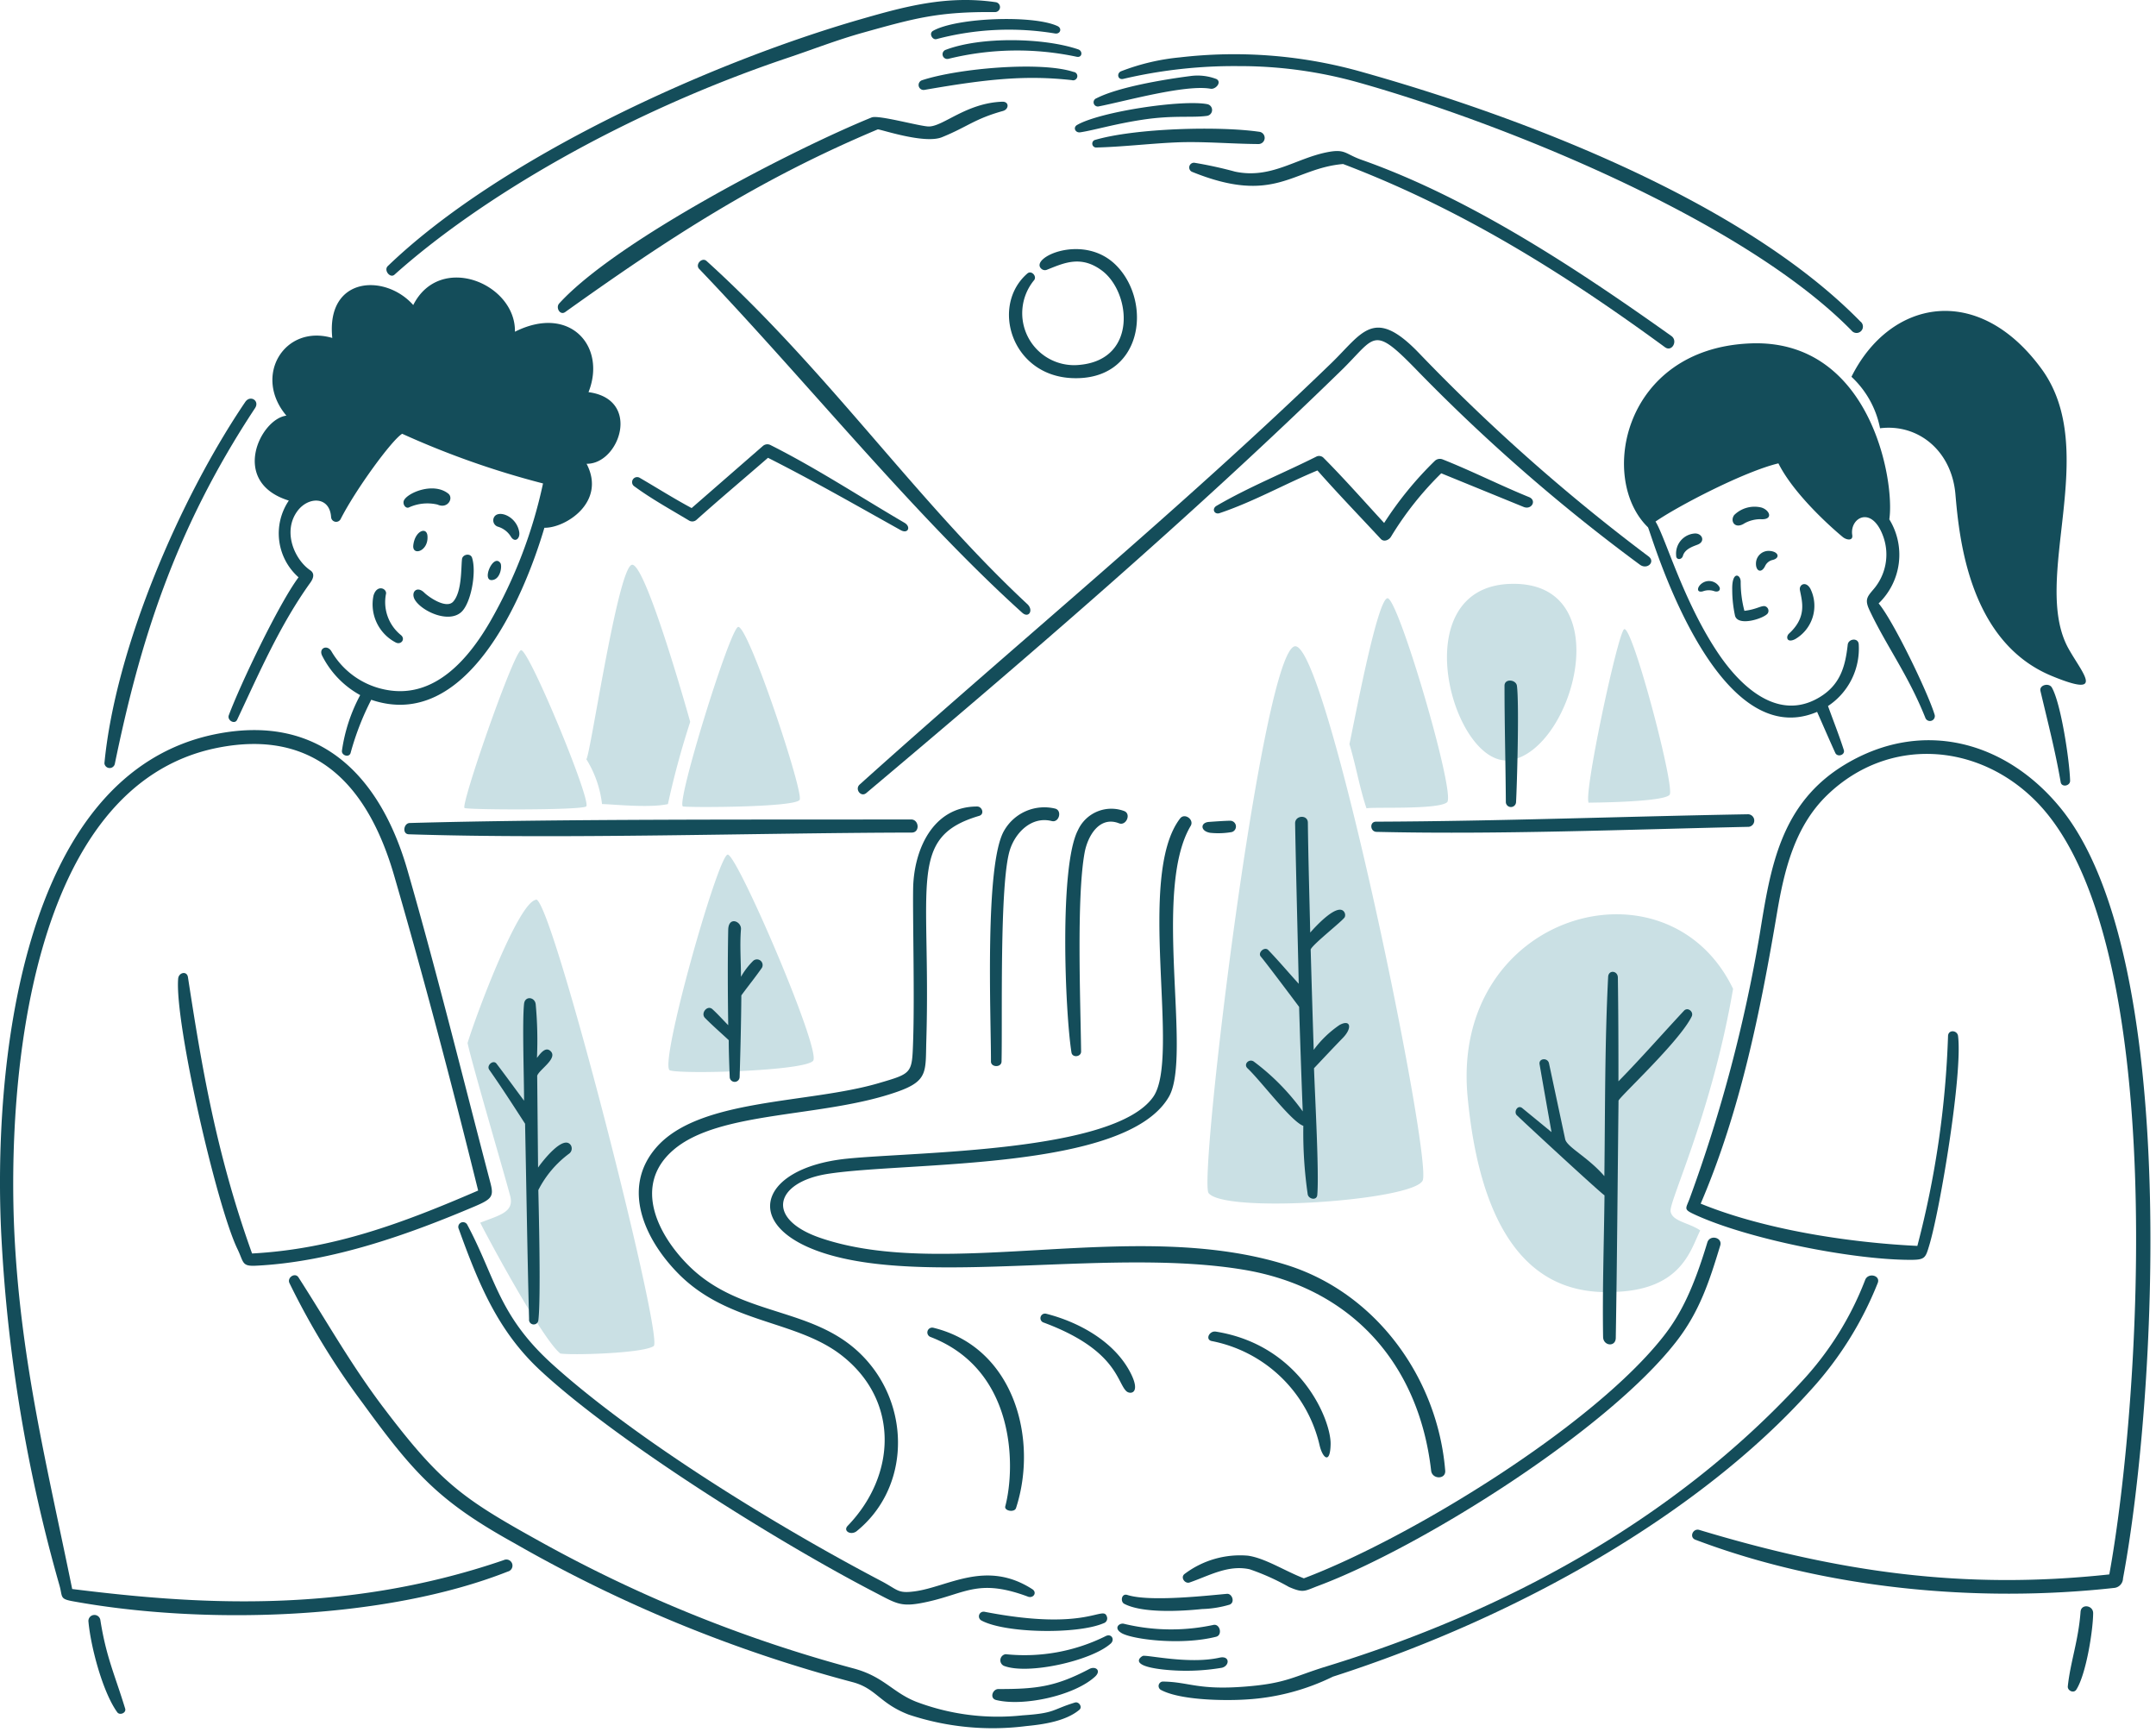 <svg xmlns="http://www.w3.org/2000/svg" width="381" height="306" fill="none" viewBox="0 0 381 306"><path fill="#CAE0E4" d="M284.622 228.308c-7.532.078-22.178-1.978-25.27-34.492-3.092-32.514 35.238-43.32 46.91-19.112-3.734 21.838-11.292 37.478-11.044 39.298.248 1.82 3.316 2.03 5.24 3.4-1.728 3.432-3.3 10.754-15.8 10.872l-.036.034Zm-173-128.506c2.28-.8 9.732 25.518 10.348 27.744a150.022 150.022 0 0 0-3.938 14.522c-3.326.748-10.034 0-11.644 0a19.173 19.173 0 0 0-2.778-7.938c.6-.008 5.492-33.448 8.012-34.328Zm9.09 42.69c1.112.2 19.846.184 20.6-1.178.754-1.362-9.302-31.518-10.926-30.522-1.624.996-11.034 31.458-9.682 31.7h.008Zm-38.6.276c1 .33 20.356.4 21.468-.276 1.112-.676-10.178-27.98-11.514-27.612-1.336.368-10.79 27.614-9.964 27.888h.01Zm36.272 46.346c-2.068-.674 8.526-38.12 10.216-38.12 1.69 0 16.584 34.622 15.092 36.43-1.492 1.808-23.09 2.416-25.318 1.69h.01Zm-23.668-30.128c-3.052.378-10.348 19.648-12.09 25.294.746 3.6 6.824 24.22 7.544 27.076.72 2.856-1.964 3.354-5.304 4.676 1.308 2.62 10.91 20.514 14.146 23.108 1.73.34 14.646 0 16.506-1.31 1.86-1.31-18.026-79.264-20.8-78.898l-.002.054Zm118.864 51.82c-1.858-2.334 9.6-96.936 15.352-96.62 5.752.316 24.286 90.882 22.466 94.42-1.82 3.538-34.92 5.84-37.818 2.2Zm24.888-79.338c1.232 4.126 1.742 7.544 3.014 11.356.904-.288 12.628.288 14.238-1.074 1.61-1.362-8.684-36.364-10.544-36.05-1.86.314-5.954 22.384-6.708 25.768Zm28.518 2.828c11.12-1.904 19.256-31.648 0-31.136-19.256.512-10.152 32.87 0 31.132v.004Zm13.8 7.572c-1.126-.746 4.886-29.042 6.17-30.652 1.284-1.61 9.092 27.862 8.096 29.2-.996 1.338-14.24 1.4-14.24 1.4l-.026.052Z"/><path fill="#144D5A" d="M90.34 94.916c.722 1.022 1.6.2 1.416-.904-.47-2.96-4.054-4.146-4.546-2.384a1.174 1.174 0 0 0 .812 1.44c.98.299 1.809.96 2.318 1.848ZM71.422 88.34c-.378.656.236 1.6.852 1.31a7.84 7.84 0 0 1 5.042-.498c1.8.822 2.906-1.152 1.886-1.952-2.58-2.024-7.014-.208-7.78 1.14ZM66.002 105.238a7.599 7.599 0 0 0 3.93 8.28c.938.48 1.774-.6.916-1.31a7.477 7.477 0 0 1-2.62-7.362c.04-.944-1.65-1.578-2.226.392ZM87.196 102.448c1.31-.34 1.542-2.512 1.232-2.96-1.28-1.858-3.55 3.562-1.232 2.96ZM81.472 108.186c1.756-1.518 2.77-7.076 1.952-9.628-.286-.892-1.682-.63-1.782.236-.18 1.584 0 5.718-1.532 7.48-1.2 1.4-4.316-.754-5.148-1.572-1.32-1.3-2.52 0-1.558 1.414 1.322 1.952 5.832 4.002 8.068 2.07ZM75.538 94.668c-.142-1.652-2.2-.892-2.502 1.662-.228 1.978 2.74 1.088 2.502-1.662ZM308.314 92.44a5.933 5.933 0 0 1 2.778-.708c2.318.172 1.716-1.584.182-2.056a5.12 5.12 0 0 0-4.8 1.31c-.818 1.082.124 2.606 1.84 1.454ZM306.114 104.164a21.728 21.728 0 0 0 .484 4.584c.49 2.082 5.34.45 5.816-.418a.849.849 0 0 0-.55-1.232c-.708-.092-1.48.576-3.6.826a19.871 19.871 0 0 1-.656-5.148c.004-1.298-1.562-1.994-1.494 1.388ZM316.148 111.946c-.588.538-.42 1.716 1.048 1a6.8 6.8 0 0 0 2.724-8.934c-.812-1.426-2.032-.72-1.846.25.388 2.026 1.276 4.754-1.926 7.684ZM312.716 97.34a2.236 2.236 0 0 0-2.4 2.034c-.124 1.502.93 2.066 1.618.612a1.922 1.922 0 0 1 1.31-1.048c1.378-.324 1.094-1.486-.528-1.598ZM300.926 104.478a3 3 0 0 1 2.096 0c.8.184 1.098-.352.772-.85a2.124 2.124 0 0 0-2.934-.628c-.988.64-1.146 1.798.066 1.478ZM299.394 94.268a3.544 3.544 0 0 0-3.053 2.498 3.55 3.55 0 0 0-.137 1.378v.052c0 .774.986.772 1.2 0 .352-1.234 1.878-1.682 2.62-1.978 1.412-.564.758-2.09-.63-1.95Z"/><path fill="#144D5A" d="M51.042 88.444a10.348 10.348 0 0 0 1.716 13.558c-3.484 4.664-10.26 18.85-12.326 24.378-.328.878 1.048 1.69 1.468.8 3.922-8.322 7.574-16.76 12.942-24.234.706-.984.664-1.724 0-2.174-2.764-1.868-4.974-6.828-2.28-10.48 1.922-2.6 5.698-2.628 5.948 1.06a.892.892 0 0 0 1.676.38c2.636-5.2 9.078-14.028 10.886-15.09a151.945 151.945 0 0 0 24.888 8.776 84.474 84.474 0 0 1-9.326 24.378c-3.8 6.574-9.748 13.612-18.2 12.118a14.192 14.192 0 0 1-9.852-6.812c-.75-1.3-2.346-.576-1.636.786a16.336 16.336 0 0 0 6.706 6.93 29.555 29.555 0 0 0-3.222 9.8c-.124.876 1.292 1.306 1.532.4a48.413 48.413 0 0 1 3.642-9.38c16.662 5.698 26.788-17.5 30.6-30.39 3.68.078 11-4.506 7.454-11.306 5.8.092 9.772-11.4.34-12.654 3.222-8.108-3.314-15.548-13-10.676.17-8.514-13.244-14.056-17.972-4.716-4.952-5.6-15.432-5.108-14.306 5.816-8.436-2.488-14.068 6.694-8.108 13.728-4.612.556-10.05 11.77.43 15.004ZM330.374 107.818c2.962 6.294 6.824 11.4 9.85 18.968a.865.865 0 0 0 1.65-.524c-1.188-3.914-7.308-16.6-9.89-19.648a11.932 11.932 0 0 0 1.888-14.854c1.02-6.812-3.33-31.95-24.562-31.086-22.48.916-26.894 23.958-18.09 32.486.418.524 11.632 40.386 29.892 32.618 1.074 2.424 2.116 4.844 3.21 7.244.382.838 1.8.368 1.506-.524-.842-2.618-1.86-5.174-2.79-7.754a12.164 12.164 0 0 0 5.424-10.978c-.144-1.14-1.824-.904-1.94.144-.426 3.85-1.31 7.1-5.03 9.314-7.284 4.334-13.868-1.93-17.75-7.638-6.24-9.174-9.43-20.644-11.186-23.434 4.022-2.778 15.72-8.856 21.718-10.282 2.62 5.238 8.844 10.91 11.332 12.98.708.6 1.884.748 1.716-.314-.49-3.078 3.532-5.386 5.528.4a9.43 9.43 0 0 1-1.756 9.168c-1.148 1.35-1.602 1.844-.72 3.714Z"/><path fill="#144D5A" d="M332.234 75.668c6.694-.838 12.654 3.93 13.322 11.66.668 7.73 2.4 26.08 17.03 32.106 9.6 3.956 5.436-.4 2.972-4.8-6.782-12.118 5.8-35-4.8-49.476-11.222-15.326-26.774-12.234-33.574 1.414a16.824 16.824 0 0 1 5.05 9.096ZM81.08 217.16c3.496 9.692 6.906 17.98 14.304 24.888 13.128 12.258 41.516 30.12 59.21 39.298 4.034 2.094 4.662 2.71 9.444 1.638 6.672-1.498 8.982-4.12 17.696-.852.918.25 1.534-.734.748-1.31-8.2-5.316-14.908-.46-20.8.342-3.092.42-2.952-.242-5.96-1.822-18.56-9.74-43.228-24.888-58-38.2-9.642-8.684-10.112-15.324-15.144-24.744a.843.843 0 0 0-1.13-.368.84.84 0 0 0-.368 1.13ZM173.422 286.312c4.2 2.288 17.03 2.474 21.614.484a.873.873 0 0 0 .523-.437.884.884 0 0 0 .061-.679c-.698-2.236-3.136 2.692-21.634-.902a.832.832 0 0 0-.57.086.827.827 0 0 0 .006 1.448ZM192.516 294.878c-5.91 3.112-9.274 3.564-16.086 3.55-1.022 0-1.6 1.638-.4 1.938 4.742 1.182 13.734-.726 17.45-4.1 1.234-1.114.098-1.948-.964-1.388Z"/><path fill="#144D5A" d="M189.962 300.812c-4.2 1.29-3.4 1.874-9.276 2.266a40.74 40.74 0 0 1-18.8-2.41c-4.2-1.676-5.724-4.46-11.056-5.882a244.588 244.588 0 0 1-55.564-22.518c-13.474-7.47-17.388-10.236-27.378-23.4-5.85-7.708-10-15.18-15.142-23.174-.59-.916-2.018 0-1.612.97a131.837 131.837 0 0 0 12.942 21.22c9.18 12.634 13.636 17.462 26.75 24.732a246.873 246.873 0 0 0 59.772 24.574c4.244 1.098 4.776 3.746 9.968 5.752a46.928 46.928 0 0 0 20.79 2.03c3.014-.286 6.98-.862 9.378-2.87.606-.5-.08-1.502-.772-1.29Z"/><path fill="#144D5A" d="M195.476 289.036a32.188 32.188 0 0 1-17.762 3.236 1.085 1.085 0 0 0-.314 2.056c4.21 1.642 15.46-.88 18.876-3.93.762-.68.172-1.776-.8-1.362ZM154.042 20.748c-13.936 5.67-45.084 21.748-55.22 32.866-.668.732.144 2.174 1.06 1.52 18.34-13.1 34.2-23.436 55.24-32.278.578 0 8.258 2.632 11.332 1.388 4.488-1.816 5.732-3.23 10.78-4.636 1.1-.306 1.128-1.682-.118-1.638-6.4.232-10.478 4.426-13.02 4.376-1.59-.032-8.888-2.078-10.054-1.598ZM189.7 12.704c-5.778-1.912-20.37-.628-26.75 1.468a.885.885 0 0 0-.588 1.071.881.881 0 0 0 1.046.631c11.096-1.926 17.856-2.62 26-1.716a.749.749 0 0 0 .834-.278.741.741 0 0 0-.542-1.175ZM167.168 8.788a.831.831 0 1 0 .458 1.6 50.717 50.717 0 0 1 22.662-.354c.968.188 1.094-1.024.25-1.31-6.134-2.086-17.226-2.268-23.37.064ZM165.478 6.914a49.894 49.894 0 0 1 20.96-1c.928.158 1.31-.902.432-1.31-4.312-2-17.836-1.498-21.98.84-.802.456-.116 1.654.588 1.47Z"/><path fill="#144D5A" d="M69.71 48.532c14.902-13.348 40.28-28.492 69.544-38.33 4.636-1.558 8.57-3.122 13.282-4.44 9.294-2.6 13.374-3.72 23.356-3.628a.879.879 0 0 0 .092-1.744c-8.676-1.268-16.1.77-23.854 3-26.8 7.706-63.768 24.532-83.6 43.622-.76.732.41 2.208 1.18 1.52ZM213.33 18.402c-4.4-.838-18.852 1.306-22.976 3.668-.8.458-.314 1.438.538 1.31 2.4-.36 6.132-1.496 11.094-2.24 5.438-.814 8.556-.3 11.306-.668a1.05 1.05 0 0 0 .903-1.018 1.048 1.048 0 0 0-.865-1.052ZM295.358 59.364c-16.354-11.624-35.374-24.296-54.736-31.124-3-1.058-2.846-2.018-6.262-1.31-5.506 1.142-9.824 4.712-16.086 3.4a73.094 73.094 0 0 0-7.2-1.572.84.84 0 0 0-.458 1.586c14.708 5.984 17.786-.6 26.736-1.364 20.96 7.978 38.94 19.242 56.878 32.37 1.232.896 2.332-1.13 1.128-1.986ZM222.644 23.302c-7.218-1.074-22.268-.642-29.238 1.454a.693.693 0 0 0 .25 1.31c4.728-.118 9.418-.694 14.146-.904 4.728-.21 9.72.26 14.62.288a1.092 1.092 0 0 0 1.06-.976 1.091 1.091 0 0 0-.838-1.172Z"/><path fill="#144D5A" d="M198.462 13.948a85.692 85.692 0 0 1 20.436-2.266 77.491 77.491 0 0 1 21.038 2.856c26 7.294 68.234 24.444 87.268 43.87a1.12 1.12 0 0 0 .828.419 1.125 1.125 0 0 0 .718-2.03c-20.816-21.287-59.8-36.217-88.906-44.315a82.853 82.853 0 0 0-31.32-2.346 38.861 38.861 0 0 0-10.4 2.45c-.822.334-.63 1.546.338 1.362Z"/><path fill="#144D5A" d="M194.18 18.796c4.716-.93 15.294-3.9 19.74-3.118.93.164 2.044-1.18 1.034-1.716a9.295 9.295 0 0 0-4.6-.524c-4.468.572-12.706 1.926-16.6 3.93a.746.746 0 0 0 .426 1.428ZM319.79 245.82a62.026 62.026 0 0 0 12.038-19.138c.524-1.37-1.718-1.882-2.228-.524a55.597 55.597 0 0 1-11.33 18.064c-22.494 24.422-52.522 40.586-83.836 50.2-5.962 1.83-7.074 3-14.4 3.576-8.422.664-9.89-.838-14.58-.892a.792.792 0 0 0-.693.62.789.789 0 0 0 .379.848c3.4 1.85 11.328 1.954 15.222 1.69a39.917 39.917 0 0 0 15.182-4.022c33.512-10.774 65.124-29.16 84.246-50.422Z"/><path fill="#144D5A" d="M215.938 294.668c1.388-.354 1.428-2.2-.432-1.782-5.24 1.18-12.472-.458-13.494-.326-.182 0-2.978 1.696 3.55 2.422 3.457.374 6.948.268 10.376-.314ZM214.902 289.192c1.2-.3.68-2.4-.524-2.082a35.531 35.531 0 0 1-15.718-.2c-.8-.242-1.982.712-.472 1.624 1.834 1.108 10.48 2.232 16.714.658ZM198.66 283.364c3.246 1.712 10.138 1.31 13.766.93a18.752 18.752 0 0 0 4.86-.774c1.022-.4.446-1.988-.458-1.912-3.182.27-13.6 1.478-17.6.2-1.066-.34-1.268 1.186-.568 1.556ZM220.836 277.268a40.712 40.712 0 0 1 6.956 3.132c2.616 1.122 2.714.71 5.24-.236 18-6.748 51.038-27.39 63.27-43.228 4.058-5.254 5.782-10.58 7.69-16.872.436-1.44-1.846-1.978-2.28-.538-2.372 7.864-4.574 12.508-7.65 16.454-12.494 16.024-45.01 35.84-63.65 42.886-3.4-1.31-6.8-3.554-9.876-4a16.257 16.257 0 0 0-11.162 3.2c-.852.588 0 1.826.852 1.534 3.434-1.184 6.806-3.172 10.61-2.332ZM236.726 181.096a18.704 18.704 0 0 0-4.572 4.4c-.192-5.904-.371-11.816-.536-17.736.34-.918 5.736-5.11 6.026-5.724a1.001 1.001 0 0 0-.172-1c-1.22-1.438-4.964 2.62-5.934 3.734-.144-6.472-.34-12.94-.418-19.426-.018-1.454-2.28-1.31-2.254.144.178 9.444.432 18.888.642 28.334-1.8-1.978-3.522-4.022-5.384-5.96-.654-.682-1.928.458-1.31 1.166.856.976 6.76 8.868 6.76 8.868.184 6.112.398 12.269.642 18.47a40.184 40.184 0 0 0-8.632-8.79c-.822-.6-1.91.442-1.128 1.178 2.4 2.256 7.73 9.42 9.864 10.166a75.81 75.81 0 0 0 .774 12.09c.134.856 1.6 1.18 1.69.118.34-3.774-.4-17.304-.578-22.386 1.704-1.8 3.38-3.6 5.096-5.358 1.716-1.758 1.376-3.348-.576-2.288ZM265.872 121.154c0 6.864.19 13.74.236 20.618a.901.901 0 0 0 .9.819.905.905 0 0 0 .9-.819c.178-3.078.574-17.4.158-20.6-.152-1.118-2.194-1.328-2.194-.018ZM125.892 178.306c-.878-.8-2.134.708-1.31 1.546 1.332 1.354 2.8 2.62 4.2 3.93 0 2.2.096 4.4.17 6.55a.88.88 0 0 0 .909.819.882.882 0 0 0 .845-.885c.144-4.78.262-9.576.302-14.4 1.2-1.638 2.49-3.224 3.642-4.886a.998.998 0 0 0-.968-1.464 1 1 0 0 0-.632.298 13.081 13.081 0 0 0-2.11 2.776c0-2.8-.222-5.6 0-8.4.112-1.388-2.2-2.384-2.252.092-.112 5.6-.08 11.238 0 16.858-.936-.948-1.814-1.942-2.796-2.834ZM92.79 198.546c.236 11.514.4 23.028.708 34.542a.823.823 0 1 0 1.636.2c.496-3.9.026-21.368 0-23.026a18.367 18.367 0 0 1 5.372-6.38 1.136 1.136 0 0 0 .38-1.52c-1.31-2.03-5.136 2.96-5.8 3.93l-.156-16.23c.366-1.074 3.582-3 2.436-4.27-.936-1.044-1.938.432-2.476 1.126a69.604 69.604 0 0 0-.222-9.47c-.138-1.314-1.904-1.534-2.058-.08-.336 3.2 0 13.022 0 17.108-1.624-2.174-3.216-4.38-4.872-6.55-.562-.734-1.768.276-1.31 1.036 2.276 3.244 4.306 6.414 6.362 9.584Z"/><path fill="#144D5A" d="M297.586 178.582c-3.916 4.2-7.558 8.37-11.58 12.47 0-6.118-.014-12.22-.104-18.338-.02-1.232-1.65-1.4-1.716-.118-.6 11.71-.524 23.474-.668 35.21-2.948-3.418-6.63-5.122-6.93-6.55l-2.856-13.386c-.222-1.036-1.85-.904-1.664.17.696 4 1.399 7.996 2.11 11.986l-5.162-4.232c-.76-.628-1.496.488-1.048 1.166.156.236 14.816 13.78 15.576 14.24-.092 8.252-.388 16.842-.25 25.02.028 1.6 2.212 1.832 2.24.17.234-13.978.328-27.942.486-41.918.2-.694 10.744-10.426 12.928-14.868.414-.842-.704-1.736-1.362-1.022ZM121.78 91.982a1.11 1.11 0 0 0 1.31-.144c4.152-3.718 8.422-7.296 12.626-10.952 7.966 4.022 15.706 8.462 23.448 12.782 1.308.728 1.886-.6.656-1.31-7.958-4.656-15.496-9.616-23.67-13.728a1.201 1.201 0 0 0-1.31.144l-12.618 10.994c-3.13-1.676-6.138-3.58-9.17-5.344a.892.892 0 1 0-.916 1.532c2.976 2.188 6.352 4.048 9.644 6.026ZM72.238 147.406c27.508.886 62.038-.262 88.878-.302 1.494 0 1.31-2.322-.118-2.318-26.356.052-62.362-.112-88.6.628-1.066.03-1.366 1.952-.16 1.992ZM270.208 87.83c-5.138-2.092-10.146-4.634-15.286-6.668a1.312 1.312 0 0 0-1.4.3A62.285 62.285 0 0 0 244.6 92.4c-3.562-3.864-7.072-7.858-10.766-11.566a1.126 1.126 0 0 0-1.128-.2c-5.92 2.974-12 5.4-17.722 8.736-.878.512-.42 1.56.484 1.31 5.96-1.99 11.54-5.148 17.344-7.558 3.628 4.114 7.466 8.082 11.2 12.104.56.6 1.466.17 1.8-.4a57.11 57.11 0 0 1 8.88-11.2l14.6 5.96c1.4.522 2.304-1.192.916-1.756ZM308.93 143.868c-21.68.376-43.882 1.226-65.772 1.31-1.178 0-1.048 1.782.104 1.8 21.588.5 44.122-.416 65.786-.89a1.114 1.114 0 0 0 .624-1.9 1.113 1.113 0 0 0-.742-.32Z"/><path fill="#144D5A" d="M291.324 98.308a334.985 334.985 0 0 1-40.6-35.958c-7.976-8.278-10-3.47-15.47 1.822-26.87 25.974-55.56 49.47-83.338 74.444-.904.812.22 2.302 1.166 1.506 28.128-23.674 57.512-48.912 83.94-74.666 6.176-6.02 5.454-8.22 13.558.156a319.835 319.835 0 0 0 39.2 34.15c1.312.978 2.812-.506 1.544-1.454ZM217.68 147.012a1.021 1.021 0 0 0-.262-2c-.826 0-2.83.14-3.786.21-1.534.112-1.558 1.638.248 1.926 1.267.129 2.545.083 3.8-.136ZM124.87 46.12c-.81-.734-2.072.6-1.31 1.4 18.69 19.518 37.84 43.38 57.074 60.73 1.178 1.062 2.058-.446.918-1.508-19.658-18.29-35.184-41.148-56.682-60.622ZM252.904 259.838c.18 1.572 2.618 1.584 2.488 0-1.328-16.294-12.116-31.284-27.862-36.286-26.932-8.556-60.108 2.828-82.526-4.82-9.888-3.374-8.082-9.87 1.31-11.332 14.084-2.19 52.69-.466 60.258-13.636 4.116-7.166-2.962-36.438 3.838-47.84.662-1.108-1.066-2.364-1.874-1.308-7.844 10.238.156 42.148-4.728 49.162-6.874 9.87-42.076 9.698-54.2 10.95-16.06 1.658-18.916 12.614-2.542 17.122 18.654 5.134 49.77-1.354 72.754 2.5 19.002 3.186 30.922 16.602 33.084 35.488Z"/><path fill="#144D5A" d="M151.41 270.514c8.81-7.156 9.486-20.15 2.776-28.912-8.616-11.254-22.568-8.11-32.498-18-5.422-5.4-9.918-14.174-2.712-20.4 8.134-7.036 26.512-5.66 39.678-10.336 5.422-1.926 4.88-3.564 5.044-9.078.82-27.828-3.362-35.888 9.338-39.638.982-.29.552-1.652-.366-1.652-7.86 0-11.2 7.704-11.304 14.528-.084 5.096.266 19.2 0 26.854-.2 5.828-.12 5.748-6.118 7.506-12.498 3.662-31.714 2.62-39.298 11.384-6.236 7.2-1.962 16.304 3.93 22.268 8.762 8.87 20.752 8.148 28.818 14.41 10.296 8 9.692 21.232 1.114 30.128-.908.934.578 1.766 1.598.938ZM197.756 145.468c1.228.48 2.174-1.6.956-2.148a6.483 6.483 0 0 0-8.214 3.348c-3.342 6.378-2.276 32.228-1.152 39.298.154.97 1.714.786 1.702-.182-.096-8.372-.842-27.086.616-35.108.53-2.924 2.598-6.574 6.092-5.208ZM199.066 245.82c.644.574 2.538.434.812-3.064-2.784-5.644-9.17-9.17-15.052-10.65a.812.812 0 0 0-.498 1.532c13.094 4.83 13.056 10.692 14.738 12.182ZM179.548 266.452c3.96-12.172-.332-28.384-14.62-31.858a.852.852 0 0 0-.498 1.626c15.084 5.8 15.06 22.928 13.218 29.932-.214.81 1.626 1.14 1.9.3ZM214.104 236.94a24.346 24.346 0 0 1 19.098 18.456c.52 2.2 1.866 3.446 1.94-.236.084-4.19-5.238-17.476-20.278-19.884-1.154-.184-1.914 1.392-.76 1.664ZM185.862 145.068c1.308.332 1.878-1.868.6-2.2a8.173 8.173 0 0 0-8.96 3.8c-3.558 5.79-2.364 33.102-2.384 40.884 0 1.06 1.848 1.1 1.872 0 .174-7.362-.39-31.43 1.468-37.36.974-3.11 3.864-6.026 7.404-5.124ZM181.552 48.322c-6.53 5.656-2.868 18 7.86 18.482 12.43.57 14.316-13.216 7.938-19.818-5.784-5.988-15.652-1.4-13.284.536a.93.93 0 0 0 .93.144c2.976-1.176 5.988-2.64 9.72.132 5.116 3.8 6.364 15.676-3.864 16.662a9.174 9.174 0 0 1-10.165-10.004 9.172 9.172 0 0 1 2.057-4.956c.54-.682-.47-1.804-1.192-1.178ZM89.022 275.648c-28.856 9.908-55.79 7.65-76.264 5.108-4.4-21.548-9.068-40.134-10.2-62.51-1.336-26.838 2.48-79.51 35.922-86.128 17.736-3.51 26.74 7.308 31.176 22.6 5.324 18.338 10.166 36.744 14.842 55.634-13.662 5.908-25.726 10.348-39.952 11.122-6.38-17.764-8.938-33.28-11.332-48.822-.18-1.166-1.636-.838-1.728.262-.646 7.638 6.776 40.114 10.478 47.774 1.132 2.342.734 3.064 3.21 2.946 13.65-.646 27.492-5.722 38.708-10.478 3.114-1.322 3.4-1.8 2.778-4.18-4.826-18.374-9.41-37.048-14.658-55.24-4.722-16.364-15.2-27.586-33.496-24.102-35.368 6.73-39.738 60.256-38.264 88.81a276.314 276.314 0 0 0 10.27 61.684c.57 2 0 2.36 2.28 2.778 23.026 4.218 55.07 3.4 76.96-5.24a1.073 1.073 0 0 0 .808-.969 1.079 1.079 0 0 0-1.538-1.049Z"/><path fill="#144D5A" d="M20.286 134.988c4.358-21.166 10.4-41.108 24.784-62.878.864-1.31-.852-2.384-1.73-1.088-11.47 16.912-22.938 43.412-24.888 63.846a.933.933 0 0 0 1.834.12ZM17.73 286.206a1.06 1.06 0 0 0-1.214-.853 1.06 1.06 0 0 0-.882 1.193c.4 4.4 2.5 12.4 5.084 15.982.444.616 1.634.12 1.4-.642-1.82-5.964-3.362-9.11-4.388-15.68ZM364.118 142.754c-9.686-11.85-24.47-15.81-37.988-7.728-11.568 6.916-13.258 18.348-15.156 30.024a263.067 263.067 0 0 1-12.328 46.556c-.748 2.09-1.31 2.018 1.154 3.13 9.232 4.17 27.18 7.8 37.6 7.86 2.816.018 2.85-.286 3.55-2.62 1.894-6.32 5.9-30.248 5.07-36.928-.13-1.048-1.734-1.178-1.77 0a167.716 167.716 0 0 1-5.422 37.084c-12.668-.614-27.364-3-38.29-7.466 7-16.334 10.55-33.964 13.492-51.388 1.284-7.6 3.16-15.31 8.896-20.828 10.746-10.342 26.524-9.288 36.822 1.074 23.864 24.012 18.574 106.104 13 136.652-25.976 2.8-47.938-.474-72.452-7.86-1.128-.338-1.83 1.3-.694 1.73 22.826 8.654 49.776 11.212 74.128 8.502a1.733 1.733 0 0 0 1.442-1.678c5.85-31.228 10.34-109.934-11.054-136.116ZM367.668 284.778c-.372 5.096-1.8 8.866-2.254 13.166-.082.772 1.048 1.308 1.506.588 1.74-2.726 2.954-10.478 2.974-13.504.01-1.416-2.12-1.716-2.226-.25ZM360.58 122.084c1.32 5.6 2.6 10.482 3.576 16.112.168.97 1.69.682 1.664-.262-.094-3.524-1.61-13.644-3.222-16.452-.52-.906-2.264-.446-2.018.602Z"/></svg>